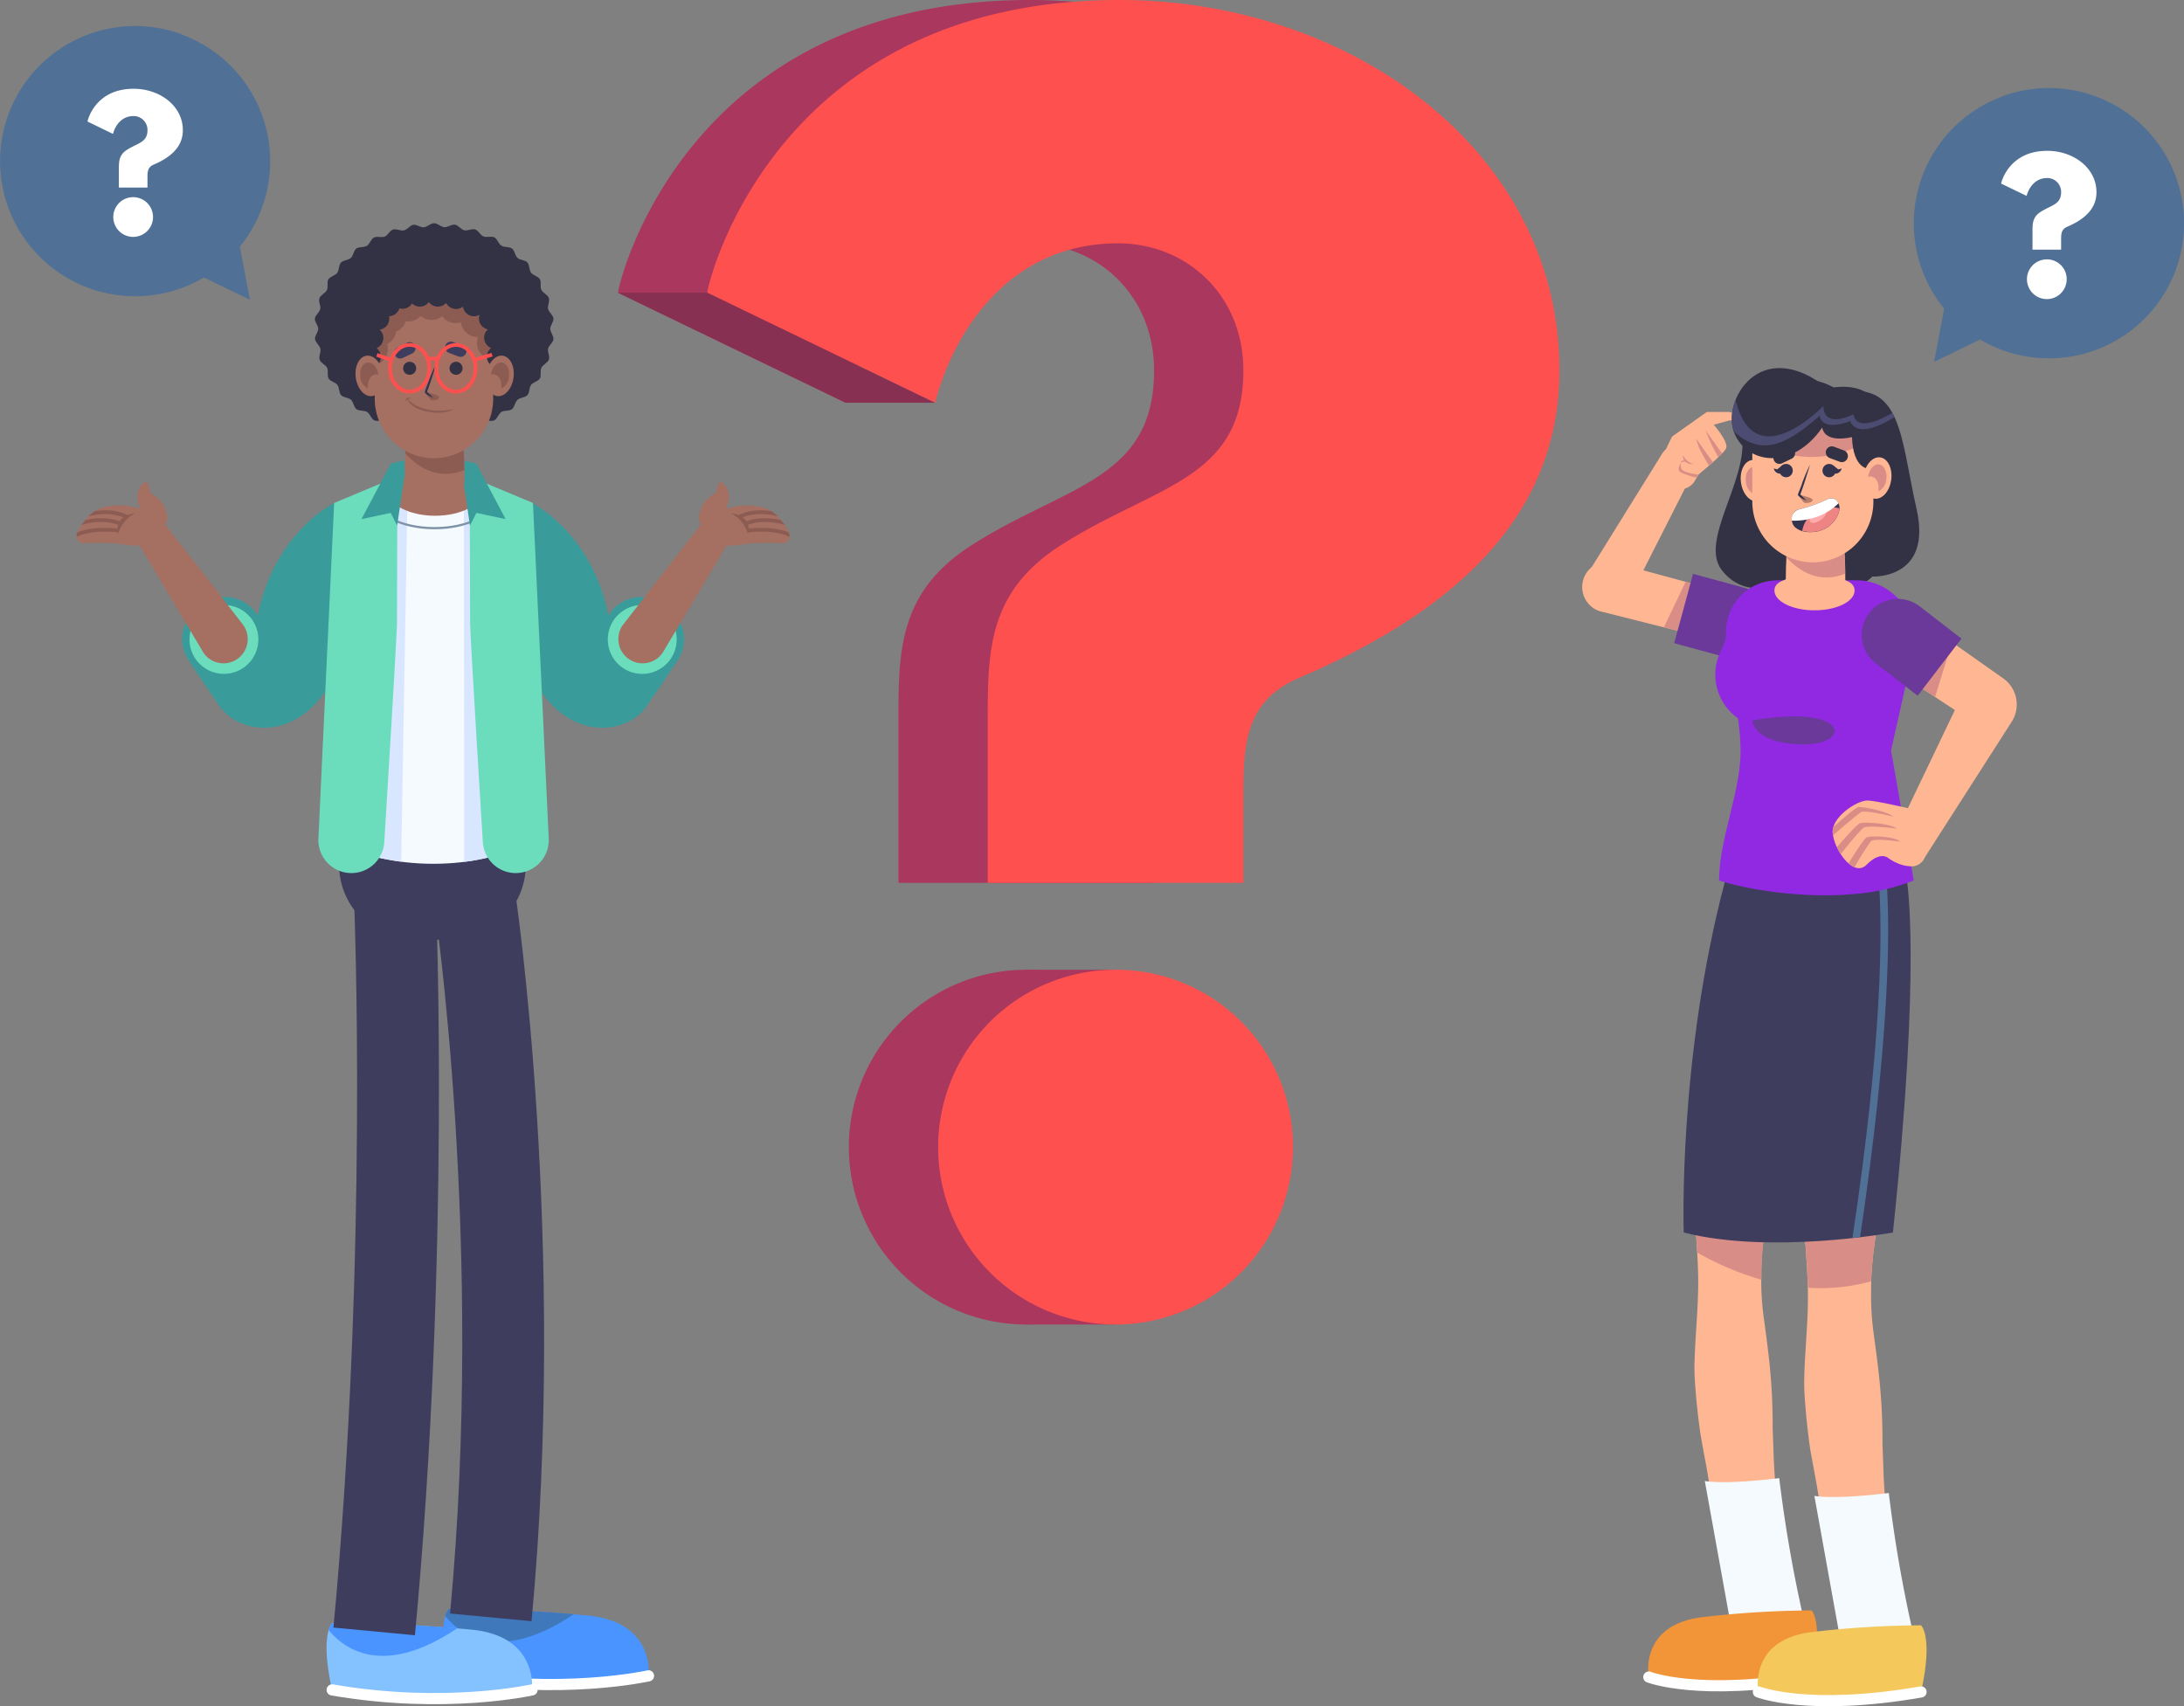 <svg xmlns="http://www.w3.org/2000/svg" viewBox="0 0 587.03 458.65"><rect x="0" y="0" width="587.03" height="458.65" fill="#808080" stroke="none"/><defs><style>.cls-1{fill:#507096;}.cls-2{fill:#fff;}.cls-3{fill:#aa375d;}.cls-4{fill:#ff5050;}.cls-5{fill:#873051;}.cls-6{fill:#3a9b9b;}.cls-7{fill:#6bddbc;}.cls-8{fill:#a56f62;}.cls-9{fill:#8c5c53;}.cls-10{fill:#3e3d5e;}.cls-11{fill:#4a94ff;}.cls-12{fill:#4078bc;}.cls-13,.cls-14,.cls-21,.cls-28{fill:none;}.cls-13{stroke:#fff;stroke-width:3px;}.cls-13,.cls-28{stroke-linecap:round;stroke-linejoin:round;}.cls-14{stroke:#3e3d5e;stroke-width:22px;}.cls-14,.cls-21{stroke-miterlimit:10;}.cls-15{fill:#83c1ff;}.cls-16{fill:#f5faff;}.cls-17{fill:#d9e6ff;}.cls-18{fill:#7e92a8;}.cls-19{fill:#323244;}.cls-20{fill:#34344f;}.cls-21{stroke:#ff5050;}.cls-22{fill:#ffb692;}.cls-23{fill:#d88d87;}.cls-24{fill:#6a3999;}.cls-25{fill:#f29538;}.cls-26{fill:#f4c85b;}.cls-27{fill:#9129e3;}.cls-28{stroke:#fbb03b;}.cls-29{fill:#b77d69;}.cls-30{fill:#ef8484;}.cls-31{fill:#ffabab;}.cls-32{fill:#4c4c72;}</style></defs><g id="Layer_2" data-name="Layer 2"><g id="OBJECTS"><path class="cls-1" d="M48.91,9.24a36.32,36.32,0,1,0,5.9,65.35l12.36,6-2.7-14.29a36.33,36.33,0,0,0-15.56-57Z"/><path class="cls-2" d="M35.91,23.86c-10.39,0-12.39,8.57-12.39,8.81L30.37,36c.51-2,2.14-4.8,5.5-4.8A3.71,3.71,0,0,1,39.64,35c0,3.3-2.65,3.44-5.5,5.26-2.09,1.35-2.19,3-2.19,5.08v5.08h7.69V47.81c0-1.54,0-2.84,1.63-3.54,4.48-1.91,7.88-4.71,7.88-9.27C49.15,28.42,42.91,23.86,35.91,23.86Z"/><path class="cls-2" d="M35.78,53a5.34,5.34,0,1,0,5.35,5.36A5.33,5.33,0,0,0,35.78,53Z"/><path class="cls-1" d="M538.12,25.92a36.33,36.33,0,1,1-5.89,65.35l-12.37,6,2.7-14.3a36.32,36.32,0,0,1,15.56-57Z"/><path class="cls-2" d="M550.28,40.54c-10.39,0-12.4,8.58-12.4,8.81l6.85,3.31c.52-2,2.15-4.8,5.5-4.8A3.71,3.71,0,0,1,554,51.68c0,3.31-2.66,3.45-5.5,5.27-2.1,1.35-2.19,3-2.19,5.08v5.08H554V64.5c0-1.54,0-2.84,1.63-3.54,4.47-1.91,7.87-4.71,7.87-9.28C563.51,45.11,557.27,40.54,550.28,40.54Z"/><path class="cls-2" d="M550.14,69.72a5.34,5.34,0,1,0,5.36,5.36A5.31,5.31,0,0,0,550.14,69.72Z"/><path class="cls-3" d="M166.12,78.7C166.12,76.62,184,0,276.88,0c62.47,0,118.27,40.81,118.27,99.52,0,40.81-30.4,65.8-70.38,82.87C310.61,188.64,310.2,200.3,310.2,214v23.32H241.49V192c0-18.32.83-33.32,19.57-45.39,25.4-16.24,49.14-17.49,49.14-47.06,0-20-15-34.14-33.73-34.14-30,0-44.56,25-49.14,42.89Zm157.4,229.87a47.68,47.68,0,1,1-47.88-47.89A47.54,47.54,0,0,1,323.52,308.57Z"/><rect class="cls-3" x="275.64" y="260.68" width="24" height="95.36"/><path class="cls-4" d="M190.12,78.7C190.12,76.62,208,0,300.88,0c62.47,0,118.27,40.81,118.27,99.52,0,40.81-30.4,65.8-70.38,82.87C334.61,188.64,334.2,200.3,334.2,214v23.32H265.49V192c0-18.32.83-33.32,19.57-45.39,25.4-16.24,49.14-17.49,49.14-47.06,0-20-15-34.14-33.73-34.14-30,0-44.56,25-49.14,42.89Zm157.4,229.87a47.68,47.68,0,1,1-47.88-47.89A47.54,47.54,0,0,1,347.52,308.57Z"/><polygon class="cls-5" points="166.12 78.7 190.12 78.7 251.33 108.27 227.33 108.27 166.12 78.7"/><path class="cls-6" d="M89.82,135.2s-16.19,8-20.49,30.23l-.56-.75a10.32,10.32,0,0,0-15-1.74l-1.17,1a10.31,10.31,0,0,0-1.89,13.61c2.69,4,5.93,8.82,8.37,12.34,5,7.26,19.85,9.77,29.33-5.49S89.82,135.2,89.82,135.2Z"/><circle class="cls-7" cx="60.19" cy="171.88" r="9.26" transform="translate(-115.42 220.12) rotate(-86.06)"/><path class="cls-8" d="M54.49,175.12,35.8,143.74a4.26,4.26,0,0,1,7-4.79l22.41,28.84a6.51,6.51,0,0,1-10.29,8A7.66,7.66,0,0,1,54.49,175.12Z"/><path class="cls-8" d="M44.64,137.85c1.86,3-4.6,9.3-8.81,8.83A61.87,61.87,0,0,0,22.77,146a2,2,0,0,1-2-2.94c1.34-2.61,3.66-5.88,7.13-6.71,6-1.44,9.84.58,9.84.58s-2.66-5.49,1.74-7.56l1.07,3.25S44.23,134.36,44.64,137.85Z"/><path class="cls-9" d="M36.33,138a8.56,8.56,0,0,0-4.55,5.58S30.28,138.67,36.33,138Z"/><path class="cls-9" d="M22,141.07c.29-.44.6-.86.94-1.28,6.23-1.43,9.79.6,9.95.7l-.51.86S28.52,139.19,22,141.07Z"/><path class="cls-9" d="M25.51,137.42c5.55-.93,8.87,1.09,9,1.19l-.54.85s-3.87-2.38-10.18-.66A9.79,9.79,0,0,1,25.51,137.42Z"/><path class="cls-9" d="M20.79,143.12c4.66-1.91,10.9-1,11.19-1l-.15,1c-.07,0-6.81-.93-11.22,1.18A1.94,1.94,0,0,1,20.79,143.12Z"/><path class="cls-6" d="M143,135.2s16.2,8,20.49,30.23l.56-.75a10.32,10.32,0,0,1,15-1.74l1.17,1a10.32,10.32,0,0,1,1.9,13.61c-2.69,4-5.93,8.82-8.37,12.34-5,7.26-19.86,9.77-29.34-5.49S143,135.2,143,135.2Z"/><path class="cls-7" d="M166.3,178.65a9.26,9.26,0,1,0-.44-13.09A9.27,9.27,0,0,0,166.3,178.65Z"/><path class="cls-8" d="M178.32,175.12,197,143.74a4.26,4.26,0,0,0-7-4.79l-22.42,28.84a6.51,6.51,0,0,0,10.29,8A5.91,5.91,0,0,0,178.32,175.12Z"/><path class="cls-8" d="M188.17,137.85c-1.85,3,4.6,9.3,8.81,8.83a62,62,0,0,1,13.07-.67,2,2,0,0,0,2-2.94c-1.34-2.61-3.66-5.88-7.13-6.71-6-1.44-9.84.58-9.84.58s2.66-5.49-1.73-7.56l-1.07,3.25S188.58,134.36,188.17,137.85Z"/><path class="cls-9" d="M196.48,138a8.59,8.59,0,0,1,4.56,5.58S202.54,138.67,196.48,138Z"/><path class="cls-9" d="M210.84,141.07c-.29-.44-.61-.86-1-1.28-6.23-1.43-9.78.6-9.94.7l.51.86S204.29,139.19,210.84,141.07Z"/><path class="cls-9" d="M207.31,137.42c-5.55-.93-8.87,1.09-9,1.19l.54.85s3.88-2.38,10.19-.66A10.62,10.62,0,0,0,207.31,137.42Z"/><path class="cls-9" d="M212,143.12c-4.66-1.91-10.91-1-11.19-1l.14,1c.07,0,6.81-.93,11.23,1.18A2,2,0,0,0,212,143.12Z"/><path class="cls-10" d="M121.23,212.41h-10a20.15,20.15,0,0,0-20.09,20.1h0a20.15,20.15,0,0,0,20.09,20.09h10a20.16,20.16,0,0,0,20.1-20.09h0A20.16,20.16,0,0,0,121.23,212.41Z"/><path class="cls-11" d="M120.59,432.58s-3.33,3,0,17.9c0,0,32.66,5.62,53.72,0,0,0,1.85-14.22-15.8-16.15A378.4,378.4,0,0,0,120.59,432.58Z"/><path class="cls-12" d="M120.59,432.58s17.15-.15,33.63,1.33c-20.13,13.55-30.62,5.32-34.54.49A4.22,4.22,0,0,1,120.59,432.58Z"/><path class="cls-13" d="M174.31,450.48s-23.35,5.27-53.72,0"/><path class="cls-14" d="M127.62,241.57s13.78,92.45,4.3,193.19"/><path class="cls-15" d="M89.26,436.36s-3.34,3,0,17.9c0,0,32.65,5.62,53.72,0,0,0,1.84-14.22-15.8-16.15A378.4,378.4,0,0,0,89.26,436.36Z"/><path class="cls-11" d="M89.26,436.36s17.15-.15,33.63,1.33c-20.13,13.54-30.62,5.31-34.54.49A4.22,4.22,0,0,1,89.26,436.36Z"/><path class="cls-13" d="M143,454.26s-23.35,5.27-53.72,0"/><path class="cls-14" d="M106.21,243.06s3.85,94.74-5.63,195.48"/><path class="cls-16" d="M91.81,227.52a67.42,67.42,0,0,0,34.77,3.91,64.76,64.76,0,0,0,14-3.91V144.37A13.67,13.67,0,0,0,126.9,130.7H105.49a13.67,13.67,0,0,0-13.68,13.67Z"/><path class="cls-17" d="M124.68,130.7h2.22a13.67,13.67,0,0,1,13.67,13.67v83.15a64.76,64.76,0,0,1-14,3.91l-1.79.24Z"/><path class="cls-17" d="M105.49,130.7h4.08l-1.74,100.93a70.69,70.69,0,0,1-16-4.11V144.37A13.67,13.67,0,0,1,105.49,130.7Z"/><path class="cls-18" d="M116.81,142.27c-9.29,0-16.88-4.05-17.34-9.12l.56-.34c.14,4.9,7.61,8.87,16.78,8.87,8.71,0,15.9-3.59,16.7-8.15.18.12.34.25.51.38C132.92,138.62,125.63,142.27,116.81,142.27Z"/><path class="cls-8" d="M104.25,131.89c0,3.73,5.69,6.75,12.71,6.75s12.71-3,12.71-6.75S124,127.25,117,127.25,104.25,128.16,104.25,131.89Z"/><path class="cls-7" d="M126.25,128.09l17,7.11,4.24,90.21a8.86,8.86,0,0,1-5.12,8.45h0a8.86,8.86,0,0,1-12.59-7.48c-1.22-19.94-3.42-56.13-3.42-59.18C126.36,163,126.25,128.09,126.25,128.09Z"/><polygon class="cls-6" points="124.36 123.72 127.99 124.61 135.91 139.54 128.06 137.87 126.32 141.27 124.3 127.7 124.36 123.72"/><path class="cls-7" d="M106.82,128.09l-17,7.11-4.24,90.21a8.87,8.87,0,0,0,5.12,8.45h0a8.86,8.86,0,0,0,12.59-7.48c1.22-19.94,3.42-56.13,3.42-59.18C106.71,163,106.82,128.09,106.82,128.09Z"/><polygon class="cls-6" points="108.71 123.72 105.08 124.61 97.16 139.54 105.01 137.87 106.75 141.27 108.77 127.7 108.71 123.72"/><path class="cls-19" d="M85.53,88.39c0,.93-1,1.9-.85,2.81s1.24,1.66,1.44,2.55-.51,2-.21,2.92,1.57,1.35,2,2.18-.06,2.11.42,2.9,1.81,1,2.36,1.72.37,2.08,1,2.76,2,.62,2.66,1.24.74,2,1.48,2.53,2,.25,2.83.74,1.08,1.81,1.9,2.23,2.06-.1,2.92.25,1.36,1.61,2.24,1.89,2-.44,2.92-.22,1.6,1.36,2.51,1.5,1.93-.74,2.85-.67,1.79,1.1,2.72,1.1,1.81-1,2.71-1.1,2,.81,2.86.67,1.62-1.29,2.51-1.5,2,.5,2.92.22,1.4-1.54,2.24-1.89,2.11.17,2.92-.25,1.13-1.75,1.9-2.23,2.11-.19,2.83-.74.81-1.92,1.49-2.53,2-.57,2.65-1.24.44-2,1-2.76,1.89-.94,2.36-1.72,0-2.07.42-2.9,1.66-1.31,2-2.18-.41-2-.21-2.92,1.34-1.63,1.44-2.55-.85-1.88-.85-2.81.95-1.9.85-2.8-1.24-1.66-1.44-2.55.51-2.06.21-2.93-1.57-1.34-2-2.17.06-2.11-.42-2.9-1.81-1-2.36-1.73-.37-2.07-1-2.76-2-.61-2.66-1.23-.74-2-1.48-2.53-2.05-.25-2.83-.74-1.08-1.81-1.9-2.24-2.06.11-2.92-.25-1.36-1.6-2.24-1.88-2,.43-2.92.22-1.6-1.37-2.51-1.51-1.93.75-2.85.68S117.6,60,116.67,60s-1.81,1-2.72,1.1-2-.82-2.85-.68-1.62,1.3-2.51,1.51-2-.5-2.92-.23-1.4,1.54-2.24,1.89-2.11-.16-2.92.26-1.13,1.74-1.9,2.23-2.11.19-2.84.74-.8,1.91-1.48,2.53-2,.56-2.65,1.24-.44,2-1,2.75-1.89,1-2.37,1.73,0,2.07-.41,2.9-1.66,1.31-2,2.18.41,2,.21,2.92-1.34,1.63-1.44,2.55S85.53,87.46,85.53,88.39Z"/><path class="cls-8" d="M124.84,128.39c0-22.23-3.6-10.68-8-10.68s-8-10.11-8,10.68c0,7.79,3.6,7.11,8,7.11S124.84,136.18,124.84,128.39Z"/><path class="cls-9" d="M108.94,121.9c.76-11.9,4-4.19,7.86-4.19,4.3,0,7.81-10.82,8,8.66C118,129.08,112.64,125.94,108.94,121.9Z"/><path class="cls-8" d="M120.13,79.28h-8a11.43,11.43,0,0,0-11.4,11.4v16.59a16,16,0,0,0,15.92,15.91h0a16,16,0,0,0,15.91-15.91V91.68A12.44,12.44,0,0,0,120.13,79.28Z"/><path class="cls-9" d="M100.7,90.68a11.43,11.43,0,0,1,11.4-11.4h8A12.29,12.29,0,0,1,127,81.36c0,.1,0,.19.07.3l.26-.07a12.4,12.4,0,0,1,5.23,10.09v5.08a4.58,4.58,0,0,1-4.34-4.57,4.35,4.35,0,0,1,.3-1.58h-.1a4.57,4.57,0,0,1-4.53-4,4.67,4.67,0,0,1-1.36.23A4.57,4.57,0,0,1,118.82,85a4.5,4.5,0,0,1-5.75-.1,4.54,4.54,0,0,1-3.4,1.53,4.34,4.34,0,0,1-.62-.06,4.56,4.56,0,0,1-2.58,2.77,4.58,4.58,0,0,1-2.41,3.37,4.44,4.44,0,0,1,.2,1.27,4.59,4.59,0,0,1-3.56,4.47Z"/><path class="cls-19" d="M98.18,93.11A3,3,0,0,1,97,90.76a3,3,0,0,1,2.6-3,3,3,0,0,1-1-2.2,3,3,0,0,1,3-3,2.48,2.48,0,0,1-.07-.61,3,3,0,0,1,3-3,2.88,2.88,0,0,1,.83.13,3,3,0,0,1,4.94-1.22,3,3,0,0,1,5-.23,3,3,0,0,1,5.07.39,3,3,0,0,1,5.2,1.6,2.93,2.93,0,0,1,1.87-.67,3,3,0,0,1,3,3,3.05,3.05,0,0,1-.2,1,3,3,0,0,1,1.53-.43,3,3,0,0,1,2,5.22A3,3,0,0,1,135,93.1a3,3,0,1,1-3,.44,3,3,0,0,1-1.87-2.78,3,3,0,0,1,1-2.22,3,3,0,0,1-2.4-2.94,3.06,3.06,0,0,1,.2-1,3,3,0,0,1-4.49-2.18,3,3,0,0,1-4.53-1,3,3,0,0,1-4.65-.22,3,3,0,0,1-4.51.38A3,3,0,0,1,108.19,83a2.88,2.88,0,0,1-.83-.13A3,3,0,0,1,104.57,85a3.18,3.18,0,0,1,.06.62,3,3,0,0,1-2.59,3,3,3,0,0,1,1,2.2,3,3,0,0,1-1.82,2.76,3,3,0,1,1-3-.41Z"/><path class="cls-10" d="M123.28,95.84l-2.64-1a1.6,1.6,0,0,1-.91-2h0a1.59,1.59,0,0,1,2-.92l2.63,1a1.6,1.6,0,0,1,.92,2h0A1.6,1.6,0,0,1,123.28,95.84Z"/><path class="cls-10" d="M110.8,95l-2.54,1.22a1.6,1.6,0,0,1-2.12-.73h0a1.59,1.59,0,0,1,.74-2.12l2.54-1.23a1.59,1.59,0,0,1,2.12.74h0A1.6,1.6,0,0,1,110.8,95Z"/><path class="cls-9" d="M114.36,105.44s3.65.67,3.67,1.36-1.76,1-2.25.72A8.8,8.8,0,0,1,114.36,105.44Z"/><path class="cls-20" d="M117.31,97.51c-.39.81-.77,1.64-1.12,2.48s-.7,1.67-1,2.52-.64,1.69-.93,2.54l-.06.16a.42.42,0,0,0,0,.25.46.46,0,0,0,.08.16,1.32,1.32,0,0,0,.29.29,4.29,4.29,0,0,0,.58.4,7.14,7.14,0,0,0,1.25.59c-.31-.35-.65-.66-1-1-.16-.14-.32-.3-.47-.45a1.72,1.72,0,0,1-.16-.2h0s0,.15,0,.09l.06-.16c.32-.84.61-1.69.9-2.53s.56-1.71.82-2.57S117.08,98.38,117.31,97.51Z"/><path class="cls-19" d="M124.33,99a1.75,1.75,0,1,1-1.75-1.75A1.75,1.75,0,0,1,124.33,99Z"/><path class="cls-19" d="M111.86,99a1.75,1.75,0,1,1-1.75-1.75A1.75,1.75,0,0,1,111.86,99Z"/><path class="cls-8" d="M130.77,100.36c-.48,3,.74,5.71,2.74,6.09s4-1.74,4.49-4.72-.74-5.71-2.74-6.09S131.26,97.37,130.77,100.36Z"/><path class="cls-9" d="M132.88,100.66a1.63,1.63,0,0,0-.9.08s0-.1,0-.15c.32-2,1.65-3.37,3-3.12s2.12,2,1.8,4a3.74,3.74,0,0,1-2.06,3C135,102.62,134.17,100.9,132.88,100.66Z"/><path class="cls-8" d="M102.89,100.36c.48,3-.74,5.71-2.74,6.09s-4-1.74-4.49-4.72S96.4,96,98.4,95.64,102.4,97.37,102.89,100.36Z"/><path class="cls-9" d="M100.78,100.66a1.63,1.63,0,0,1,.9.08s0-.1,0-.15c-.32-2-1.65-3.37-3-3.12s-2.13,2-1.81,4a3.76,3.76,0,0,0,2.06,3C98.7,102.62,99.49,100.9,100.78,100.66Z"/><path class="cls-9" d="M109,107.78a.86.86,0,0,1,1.33-.74l-.64.35c.86.92,4.49,4.13,12.3,2.6,0,0-2.53,1.66-7.34.61-3.76-.83-4.8-2.47-5.07-3.15Z"/><path class="cls-21" d="M117.26,99c0,3.47,2.37,6.28,5.28,6.28s5.28-2.81,5.28-6.28-2.37-6.28-5.28-6.28S117.26,95.57,117.26,99Z"/><path class="cls-21" d="M104.82,99c0,3.47,2.36,6.28,5.28,6.28s5.27-2.81,5.27-6.28-2.36-6.28-5.27-6.28S104.82,95.57,104.82,99Z"/><line class="cls-21" x1="105.22" y1="96.79" x2="101.3" y2="95.4"/><line class="cls-21" x1="127.47" y1="96.79" x2="132.26" y2="95.34"/><line class="cls-21" x1="114.94" y1="96.4" x2="117.69" y2="96.4"/><path class="cls-22" d="M455.11,126.91,437.81,161a6.5,6.5,0,0,1-11.6-5.89c.08-.17.18-.33.27-.49l20.16-32.47a4.86,4.86,0,0,1,8.47,4.77Z"/><path class="cls-22" d="M466.29,173.44l-35.87-9.05a6.81,6.81,0,0,1,3.33-13.21l.12,0,35.7,9.69a6.48,6.48,0,0,1-3.28,12.54Z"/><path class="cls-23" d="M469.57,160.9l-16.5-4.48-5.85,12.21,19.07,4.81a6.48,6.48,0,0,0,3.28-12.54Z"/><path class="cls-24" d="M450,172.89l5.07-18.63L468.83,158a9.65,9.65,0,0,1,6.78,11.85h0a9.65,9.65,0,0,1-11.85,6.78Z"/><path class="cls-22" d="M464.8,110.73h-6l-9.37,6.62s-4.69,9.43-4.91,11.35c-.14,1.19,3.49,2.14,6.27,2.69a4.45,4.45,0,0,0,4.67-2l1.2-1.95s6.33-5.14,7.25-6.82-3.28-6.45-3.28-6.45l4.37-1.19,2.55.42a.92.92,0,0,0,1.05-1h0a.92.92,0,0,0-.67-.78Z"/><path class="cls-23" d="M461.84,122.89a48.12,48.12,0,0,1-3.38-7.17l4.39,6.16C462.55,122.2,462.21,122.54,461.84,122.89Z"/><path class="cls-23" d="M459.31,125.17c-2.68-4.66-2.69-4.82-3.45-7.31l4.53,6.36Z"/><path class="cls-23" d="M452.38,122.39a4.44,4.44,0,0,0,2.87,2.38S452.18,125,452.38,122.39Z"/><path class="cls-23" d="M453.11,124a.84.84,0,0,0-1.35.28Z"/><path class="cls-23" d="M456.56,127.57s-4.33-.43-4.64-1.64a3.11,3.11,0,0,1-.16-1.63s-.79,1.54-.42,2.29,4.69,1.83,4.69,1.83Z"/><path class="cls-22" d="M465.3,245.64c-.41,1.08-.73,2.06-1.07,3.05s-.64,2-1,3c-.63,2-1.17,4-1.69,6-1.1,4-1.95,8-2.79,12s-1.47,8.07-2.1,12.12-1.09,8.12-1.51,12.19-.76,8.16-.89,12.25.11,8.21.41,12.31c.11,2.05.38,4.11.58,6.16s.37,4.09.56,6.13c.27,4.08.57,8.16.64,12.23.14,8.13-.88,16.31-1,24.51,0,2.05.14,4.1.31,6.14l.25,3.06.33,3.05c.24,2,.48,4.07.8,6.09l1.1,6.06c.79,4,1.37,8.08,2,12.12l2.09,12.09,1,6.05,1.24,6c.43,2,.81,4,1.2,6s.78,4,1.14,6l16.57-3.8c-.44-1.91-.85-3.82-1.26-5.74s-.82-3.82-1.19-5.75l-1.15-5.76c-.34-1.93-.6-3.87-.87-5.81l-1.57-11.66q-.57-5.87-.74-11.76l-.22-5.88c0-2,0-3.93-.08-5.89-.1-3.93-.38-7.83-.78-11.73s-.93-7.81-1.46-11.73a72.93,72.93,0,0,1-.74-11.8c-.06-7.88,1.37-15.74,2.67-23.53.73-3.9,1.33-7.79,1.69-11.69s.69-7.8,1-11.71c.11-1.95.32-3.9.46-5.85l.42-5.87c.3-3.9.59-7.81.84-11.72s.54-7.83.78-11.74c.1-2,.26-3.91.35-5.87l.16-2.92c0-1,.09-2,.11-2.84Z"/><path class="cls-16" d="M485.45,438a373.15,373.15,0,0,1-7.22-40.67s-13.67,1.78-20,.78L465.79,440Z"/><path class="cls-25" d="M486.91,432.9s3.33,3,0,17.91c0,0-22.66,5.62-43.73,0,0,0-2.84-14.22,14.8-16.15A258.88,258.88,0,0,1,486.91,432.9Z"/><path class="cls-13" d="M443.18,450.81s13.35,5.27,43.73,0"/><path class="cls-23" d="M476.33,318.39c-.07.36-.13.73-.2,1.09-1.3,7.79-2.73,15.65-2.67,23.53,0,.33,0,.65,0,1a79.09,79.09,0,0,1-17.23-7.3c-.12-1.95-.25-3.89-.38-5.84s-.34-4.09-.56-6.13-.47-4.11-.58-6.16l0-.36Z"/><path class="cls-22" d="M494.74,249.64c-.4,1.08-.72,2.06-1.07,3.05s-.64,2-.94,3c-.63,2-1.17,4-1.69,6-1.1,4-2,8-2.79,12s-1.47,8.07-2.11,12.12-1.09,8.12-1.51,12.19-.76,8.16-.89,12.25.11,8.21.41,12.31c.12,2.05.39,4.11.58,6.16s.37,4.09.57,6.13c.26,4.08.56,8.16.64,12.23.13,8.13-.89,16.31-1,24.51,0,2.05.13,4.1.31,6.14l.25,3.06.32,3.05c.24,2,.49,4.07.8,6.09l1.11,6.06c.78,4,1.36,8.08,2,12.12l2.1,12.09,1,6.05,1.24,6c.43,2,.82,4,1.2,6s.78,4,1.14,6l16.57-3.8c-.44-1.91-.85-3.82-1.25-5.74s-.83-3.82-1.2-5.75l-1.15-5.76c-.34-1.93-.59-3.87-.86-5.81l-1.58-11.66q-.57-5.87-.74-11.76l-.21-5.88c0-2,0-3.93-.08-5.89-.11-3.93-.38-7.83-.79-11.73s-.93-7.81-1.46-11.73a72.92,72.92,0,0,1-.73-11.8c-.07-7.88,1.36-15.74,2.67-23.53.73-3.9,1.33-7.79,1.69-11.69s.69-7.8,1-11.71c.11-1.95.32-3.9.46-5.85l.41-5.87c.3-3.9.6-7.81.85-11.72s.54-7.83.78-11.74c.09-2,.26-3.91.34-5.87l.16-2.92c0-1,.1-2,.11-2.84Z"/><path class="cls-23" d="M506.4,318.67c-.25,1.6-.52,3.21-.82,4.81-1.17,6.94-2.42,13.94-2.64,20.95a51.22,51.22,0,0,1-17,1.73c-.1-3.77-.37-7.54-.61-11.32-.2-2-.34-4.09-.57-6.13s-.46-4.11-.58-6.16c-.1-1.36-.18-2.72-.25-4.09Z"/><path class="cls-16" d="M514.9,442a370.35,370.35,0,0,1-7.22-40.67s-13.67,1.78-20,.78L495.23,444Z"/><path class="cls-26" d="M516.35,436.9s3.34,3,0,17.91c0,0-22.65,5.62-43.72,0,0,0-2.84-14.22,14.8-16.15A258.66,258.66,0,0,1,516.35,436.9Z"/><path class="cls-13" d="M472.63,454.81s13.35,5.27,43.72,0"/><path class="cls-10" d="M512.52,236.54s4,21.88-3.73,94.77c0,0-32.67,6-56.23,0,0,0-1.61-46.65,11.19-94.77Z"/><path class="cls-1" d="M505,236.54h2.08c1,13.88.85,42.47-7.11,96l-2.06.24C506,279.1,506,250.3,505,236.54Z"/><path class="cls-19" d="M494.93,105.56c-11.74-9.13-27.53.86-26.62,12.57s-11.35,27.27-5.61,35,16.05,5.14,18,1.57,14.22,8.56,22.57.28c0,0,16.18.86,11.88-18.13S511.24,102.28,494.93,105.56Z"/><path class="cls-27" d="M514.15,175.58c2-9.1-4-18.3-13.25-19.47A15,15,0,0,0,499,156H477.73a13.83,13.83,0,0,0-13.8,13.91c0,.06,0,.11,0,.17a8.6,8.6,0,0,1-1.07,4.27,14.37,14.37,0,0,0,4.26,18.71,60.56,60.56,0,0,1,.72,8.78c0,11.15-5.77,23.69-5.77,34.84,9,2.88,27.49,5.73,43.44,2.66a58.35,58.35,0,0,0,8.89-2.66l-6.11-34.95Z"/><path class="cls-24" d="M471,193.65c26.44-4.55,26.89,6.67,13.5,6.45S471,193.65,471,193.65Z"/><path class="cls-22" d="M498.49,158.71c0,3-4.83,5.35-10.78,5.35s-10.77-2.39-10.77-5.35,4.83-3.69,10.77-3.69S498.49,155.75,498.49,158.71Z"/><path class="cls-22" d="M496,156.24c0-22.23-3.6-10.68-8-10.68s-8-10.11-8,10.68c0,7.78,3.6,7.11,8,7.11S496,164,496,156.24Z"/><path class="cls-23" d="M480.09,149.74c.76-11.89,4-4.18,7.87-4.18,4.29,0,7.8-10.83,8,8.66C489.11,156.93,483.79,153.79,480.09,149.74Z"/><path class="cls-22" d="M475.37,128.5c.5,3.06-.76,5.84-2.8,6.23s-4.09-1.77-4.59-4.82.76-5.85,2.8-6.23S474.88,125.45,475.37,128.5Z"/><path class="cls-23" d="M473.21,128.81a1.83,1.83,0,0,1,.93.08s0-.1,0-.15c-.33-2-1.69-3.44-3-3.19s-2.18,2.1-1.85,4.12a3.82,3.82,0,0,0,2.11,3.1C471.09,130.82,471.9,129.06,473.21,128.81Z"/><path class="cls-28" d="M475.3,137c0-2.58-1.33-4.67-3-4.67"/><path class="cls-22" d="M490.83,106.25h-8.21A11.69,11.69,0,0,0,471,117.9v17a16.32,16.32,0,0,0,16.27,16.27h0a16.32,16.32,0,0,0,16.27-16.27V118.93A12.72,12.72,0,0,0,490.83,106.25Z"/><path class="cls-23" d="M471,118.13v-.23a11.69,11.69,0,0,1,11.65-11.65h8.21a12.73,12.73,0,0,1,12.62,11.5C490.07,126.13,478.43,122.62,471,118.13Z"/><path class="cls-19" d="M489.78,114.94c-7.95,11.5-20.14,9.91-23.61,1.5-3.56-8.61,6.89-26.55,25.14-12,0,0,12-3.21,14.24,7S502.41,126,502.41,126s-4.32.3-4.62-8.5C497.79,117.45,490.67,119.42,489.78,114.94Z"/><path class="cls-19" d="M494.49,124.12l-2.7-1a1.63,1.63,0,0,1-.93-2.1h0a1.63,1.63,0,0,1,2.1-.93l2.69,1a1.63,1.63,0,0,1,.93,2.1h0A1.62,1.62,0,0,1,494.49,124.12Z"/><path class="cls-19" d="M481.61,123.28,479,124.54a1.62,1.62,0,0,1-2.17-.76h0a1.62,1.62,0,0,1,.75-2.16l2.6-1.26a1.61,1.61,0,0,1,2.16.76h0A1.62,1.62,0,0,1,481.61,123.28Z"/><path class="cls-29" d="M483.46,133s3.74.69,3.75,1.39-1.8,1-2.3.73A8.87,8.87,0,0,1,483.46,133Z"/><path class="cls-20" d="M486.48,124.93c-.4.83-.79,1.68-1.14,2.53s-.72,1.71-1,2.58-.66,1.73-1,2.61l-.06.16a.57.57,0,0,0,0,.26.5.5,0,0,0,.08.15,1.41,1.41,0,0,0,.3.3,5.68,5.68,0,0,0,.59.41,6.78,6.78,0,0,0,1.28.6c-.32-.35-.66-.67-1-1l-.48-.47a1.3,1.3,0,0,1-.17-.21s0,0,0,0,0,.15,0,.09l.06-.16c.33-.86.62-1.73.92-2.6s.56-1.74.83-2.62S486.25,125.83,486.48,124.93Z"/><path class="cls-20" d="M493.44,126.5a1.79,1.79,0,1,1-1.79-1.79A1.79,1.79,0,0,1,493.44,126.5Z"/><path class="cls-20" d="M492.83,127c.26.62,1.84.36,2.2-1.08l-.92.26-1.28-1Z"/><path class="cls-20" d="M481.87,126.5a1.79,1.79,0,1,1-1.79-1.79A1.79,1.79,0,0,1,481.87,126.5Z"/><path class="cls-20" d="M478.94,127c-.26.62-1.84.36-2.2-1.08l.92.26,1.28-1Z"/><path class="cls-20" d="M483.33,137a41.42,41.42,0,0,0,8-2.86c1.84-.91,3.73,1.36,2.92,3.54a7.6,7.6,0,0,1-5.87,5.19c-2.71.49-4.52-.07-5.72-1C481,140.59,481.39,137.47,483.33,137Z"/><path class="cls-30" d="M488.38,142.85a7.6,7.6,0,0,0,5.87-5.19,3.07,3.07,0,0,0,.18-1,7.65,7.65,0,0,0-4.89.16,7.49,7.49,0,0,0-5.13,5.88h0A8.47,8.47,0,0,0,488.38,142.85Z"/><path class="cls-31" d="M486.53,140.27c.38.54,1.63.33,2.8-.46s1.79-1.86,1.41-2.39-1.63-.32-2.79.46S486.15,139.74,486.53,140.27Z"/><path class="cls-2" d="M483.33,137a41.42,41.42,0,0,0,8-2.86,2.09,2.09,0,0,1,2.81,1.17,15.47,15.47,0,0,1-7.05,4,17.31,17.31,0,0,1-5.48.64A2.64,2.64,0,0,1,483.33,137Z"/><path class="cls-22" d="M500.92,127.8c-.5,3,.75,5.84,2.79,6.23s4.1-1.78,4.59-4.83-.75-5.84-2.79-6.23S501.41,124.75,500.92,127.8Z"/><path class="cls-23" d="M503.07,128.11a1.7,1.7,0,0,0-.92.08c0-.05,0-.1,0-.15.33-2,1.68-3.45,3-3.19s2.18,2.09,1.85,4.11a3.85,3.85,0,0,1-2.11,3.11C505.2,130.11,504.39,128.35,503.07,128.11Z"/><path class="cls-32" d="M508.64,111c-4.22,2.45-9.63,4.63-10.47.34,0,0-7.85,4.23-8.08-2.22,0,0-18.44,19.39-23.58-1.59a12.66,12.66,0,0,0-.53,8.43c7.17,6.45,13.52,4.29,23.15-4.25,0,0,.07,4.45,8.22,1.49,0,0,1.27,5.52,11.85-1.09C509,111.7,508.83,111.33,508.64,111Z"/><path class="cls-22" d="M502.39,175.67l7.46-13.46,28.59,20.14A8.61,8.61,0,0,1,540.73,194l-24.11,37.62-8.35-4.87,17.18-35.89Z"/><polygon class="cls-23" points="524.68 172.66 509.85 162.21 502.39 175.66 520.11 187.37 524.68 172.66"/><path class="cls-22" d="M514.21,232.87a9.75,9.75,0,0,1-4.57-1,10.91,10.91,0,0,1-2.11-1.24c-.87-.62-2.78-1.21-5.81,1.82-3.83,3.83-9.44-5.24-9.1-9.26s6.79-8.13,9.44-8,11.51,2.23,11.51,2.23,4.51,5.92,4,11.9A3.78,3.78,0,0,1,514.21,232.87Z"/><path class="cls-23" d="M496.87,232.1c1.43-2.35,4.11-6.61,4.85-7,1-.51,7.61-.3,9,1.16,0,0-6.88-1.08-7.86-.1a68.38,68.38,0,0,0-4.37,6.95A5.94,5.94,0,0,1,496.87,232.1Z"/><path class="cls-23" d="M493.73,227.73c1.69-1.95,5.42-6.2,6.27-6.45,1.09-.34,7.62-.06,9.86,1.45,0,0-7.8-1-8.93-.23s-5.06,5.71-6.18,7.08A16.66,16.66,0,0,1,493.73,227.73Z"/><path class="cls-23" d="M509,219.56s-7.51-1.91-8.73-1.25c-1.06.57-6.22,5.05-7.59,6.26a5.49,5.49,0,0,1-.08-1.37,4.15,4.15,0,0,1,.16-.84c2-1.82,5.91-5.24,6.73-5.39C500.64,216.77,507,218,509,219.56Z"/><path class="cls-24" d="M527.22,171.67,515.44,187l-11.27-8.68a9.66,9.66,0,0,1-1.76-13.54h0A9.67,9.67,0,0,1,516,163Z"/></g></g></svg>